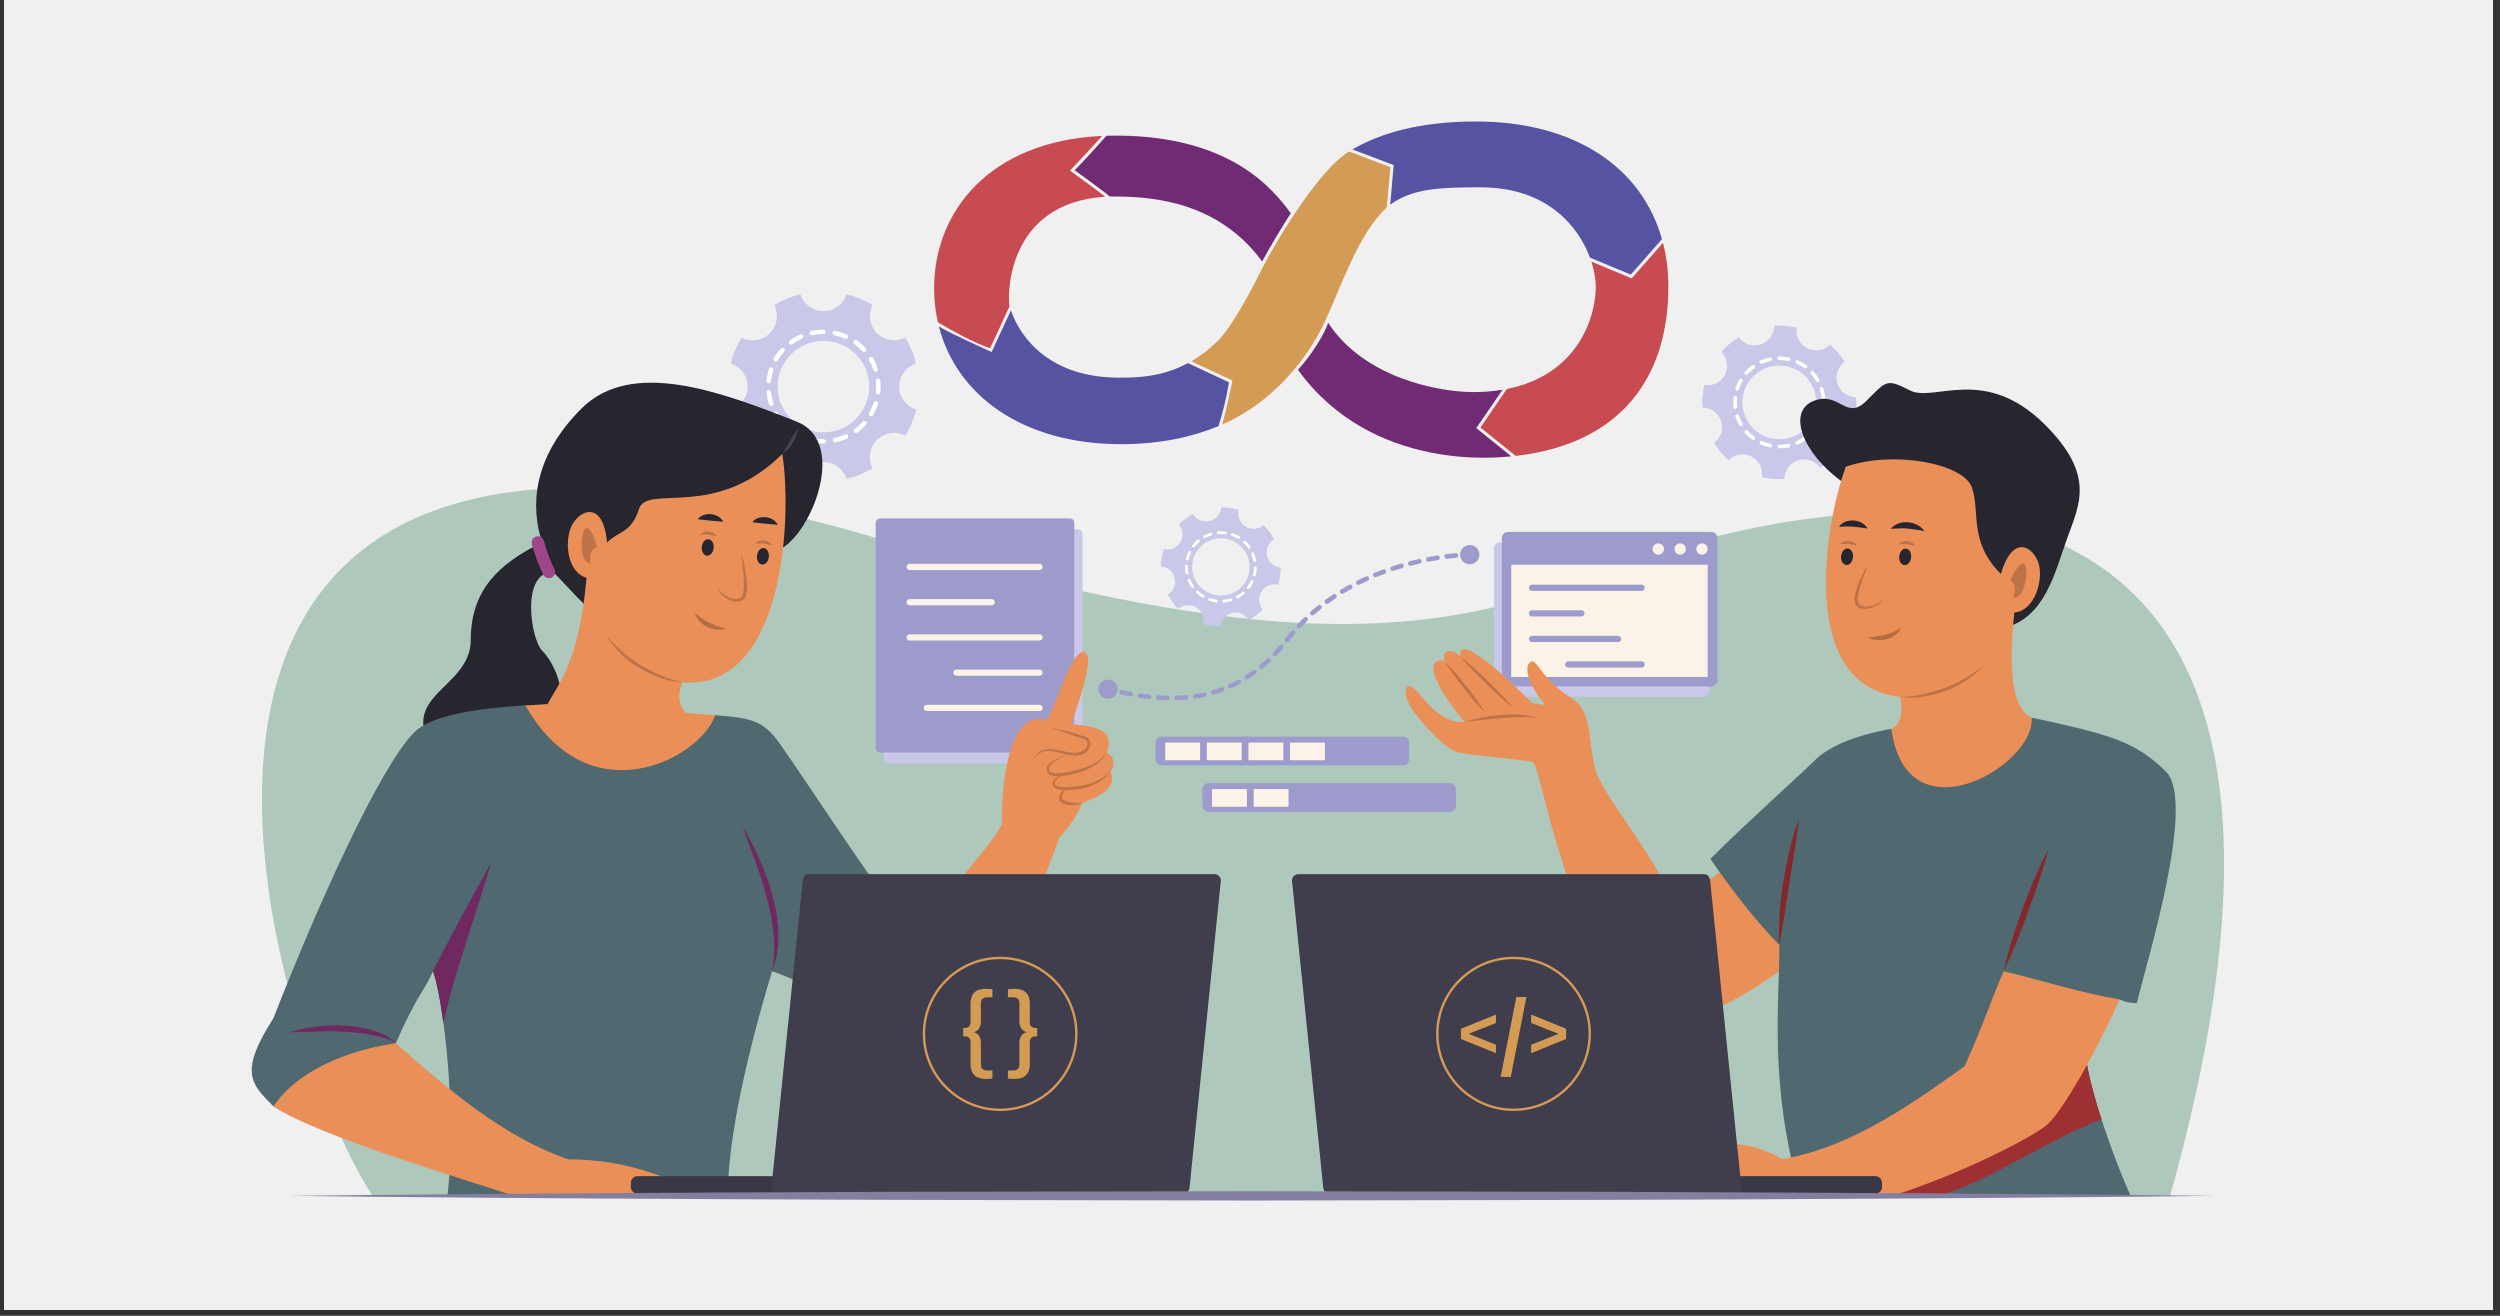 <svg xmlns="http://www.w3.org/2000/svg" xmlns:xlink="http://www.w3.org/1999/xlink" width="285" viewBox="0 0 213.75 112.5" height="150" preserveAspectRatio="xMidYMid meet"><rect x="0" y="0" width="213.75" height="112.5" fill="#333333" stroke="none"/><defs><clipPath id="e79dbf4449"><path d="M 0.348 0 L 213.152 0 L 213.152 112.004 L 0.348 112.004 Z M 0.348 0 " clip-rule="nonzero"></path></clipPath></defs><g clip-path="url(#e79dbf4449)"><path fill="#ffffff" d="M 0.348 0 L 213.152 0 L 213.152 112.004 L 0.348 112.004 Z M 0.348 0 " fill-opacity="1" fill-rule="nonzero"></path><path fill="#f0f0f0" d="M 0.348 0 L 213.152 0 L 213.152 112.004 L 0.348 112.004 Z M 0.348 0 " fill-opacity="1" fill-rule="nonzero"></path></g><path fill="#aec9bc" d="M 31.859 102.246 C 23.383 89.371 2.508 24.957 74.281 45.812 C 105.629 54.922 120.66 55.461 136.488 49.137 C 152.312 42.812 206.086 29.059 185.543 102.246 C 155.125 102.246 52.938 102.246 31.859 102.246 Z M 31.859 102.246 " fill-opacity="1" fill-rule="nonzero"></path><path fill="#c9c8e8" d="M 70.406 39.512 C 71.332 39.508 72.113 40.113 72.383 40.949 C 73.176 40.754 73.926 40.445 74.605 40.035 C 74.203 39.258 74.328 38.273 74.984 37.617 C 75.641 36.965 76.625 36.84 77.41 37.246 C 77.82 36.562 78.129 35.816 78.328 35.027 C 77.492 34.762 76.883 33.977 76.883 33.055 C 76.883 32.133 77.492 31.348 78.324 31.082 C 78.129 30.293 77.82 29.547 77.41 28.867 C 76.625 29.27 75.641 29.145 74.984 28.492 C 74.328 27.836 74.203 26.855 74.605 26.074 C 73.926 25.664 73.176 25.355 72.383 25.16 C 72.113 25.996 71.332 26.598 70.406 26.598 C 69.477 26.598 68.691 25.996 68.426 25.16 C 67.629 25.355 66.879 25.664 66.199 26.074 C 66.602 26.855 66.48 27.836 65.82 28.492 C 65.164 29.145 64.18 29.27 63.398 28.867 C 62.988 29.547 62.676 30.293 62.48 31.082 C 63.316 31.348 63.922 32.133 63.922 33.055 C 63.922 33.977 63.316 34.762 62.48 35.027 C 62.676 35.816 62.988 36.562 63.395 37.246 C 64.18 36.84 65.164 36.965 65.82 37.617 C 66.477 38.273 66.602 39.258 66.199 40.035 C 66.879 40.445 67.629 40.754 68.422 40.949 C 68.691 40.113 69.477 39.508 70.406 39.512 Z M 66.484 33.055 C 66.484 30.898 68.238 29.148 70.406 29.148 C 72.566 29.148 74.324 30.898 74.324 33.055 C 74.324 35.211 72.566 36.961 70.406 36.961 C 68.238 36.961 66.484 35.211 66.484 33.055 Z M 66.484 33.055 " fill-opacity="1" fill-rule="nonzero"></path><path fill="#ffffff" d="M 65.535 32.57 C 65.535 32.562 65.535 32.559 65.535 32.551 C 65.57 32.211 65.641 31.879 65.746 31.555 C 65.781 31.453 65.891 31.395 65.992 31.43 C 66.094 31.461 66.148 31.57 66.117 31.672 C 66.02 31.969 65.953 32.277 65.922 32.59 C 65.91 32.695 65.816 32.773 65.707 32.762 C 65.609 32.754 65.535 32.668 65.535 32.57 Z M 65.535 33.551 C 65.535 33.449 65.609 33.367 65.707 33.355 C 65.816 33.344 65.91 33.422 65.922 33.527 C 65.957 33.84 66.02 34.148 66.121 34.445 C 66.152 34.551 66.094 34.656 65.992 34.691 C 65.891 34.723 65.781 34.664 65.75 34.566 C 65.645 34.242 65.574 33.91 65.539 33.566 C 65.535 33.562 65.535 33.555 65.535 33.551 Z M 66.137 30.719 C 66.137 30.688 66.145 30.652 66.16 30.621 C 66.332 30.328 66.531 30.051 66.762 29.801 C 66.836 29.719 66.957 29.711 67.039 29.781 C 67.113 29.855 67.121 29.977 67.051 30.059 C 66.844 30.289 66.656 30.547 66.5 30.812 C 66.445 30.906 66.324 30.938 66.234 30.887 C 66.172 30.852 66.137 30.785 66.137 30.719 Z M 66.141 35.398 C 66.141 35.332 66.176 35.27 66.238 35.23 C 66.328 35.18 66.449 35.211 66.5 35.301 C 66.66 35.57 66.844 35.828 67.055 36.062 C 67.129 36.137 67.121 36.262 67.043 36.332 C 66.961 36.402 66.84 36.398 66.77 36.32 C 66.539 36.066 66.34 35.789 66.168 35.496 C 66.148 35.465 66.141 35.43 66.141 35.398 Z M 67.441 29.273 C 67.441 29.211 67.469 29.152 67.52 29.117 C 67.793 28.918 68.094 28.742 68.402 28.605 C 68.5 28.559 68.617 28.602 68.66 28.699 C 68.703 28.801 68.66 28.914 68.562 28.957 C 68.277 29.082 68.004 29.242 67.75 29.426 C 67.66 29.492 67.543 29.473 67.477 29.383 C 67.453 29.352 67.441 29.312 67.441 29.273 Z M 67.449 36.844 C 67.449 36.805 67.461 36.766 67.484 36.73 C 67.551 36.645 67.668 36.625 67.758 36.688 C 68.012 36.871 68.285 37.027 68.57 37.156 C 68.672 37.203 68.711 37.316 68.672 37.41 C 68.629 37.512 68.512 37.551 68.414 37.512 C 68.102 37.371 67.805 37.203 67.527 37 C 67.477 36.961 67.449 36.902 67.449 36.844 Z M 69.223 28.477 C 69.223 28.387 69.285 28.309 69.379 28.285 C 69.711 28.219 70.051 28.18 70.395 28.18 C 70.5 28.18 70.59 28.266 70.59 28.375 C 70.59 28.48 70.5 28.566 70.395 28.566 C 70.078 28.566 69.766 28.602 69.457 28.668 C 69.352 28.688 69.25 28.621 69.227 28.52 C 69.227 28.504 69.223 28.488 69.223 28.477 Z M 69.234 37.637 C 69.234 37.621 69.234 37.609 69.238 37.594 C 69.258 37.492 69.359 37.426 69.469 37.445 C 69.773 37.512 70.09 37.543 70.406 37.543 C 70.512 37.543 70.605 37.629 70.605 37.738 C 70.605 37.844 70.531 37.93 70.422 37.93 L 70.406 37.93 C 70.062 37.93 69.723 37.895 69.387 37.828 C 69.293 37.805 69.234 37.727 69.234 37.637 Z M 71.176 28.473 C 71.18 28.461 71.18 28.445 71.18 28.434 C 71.203 28.328 71.305 28.262 71.41 28.285 C 71.742 28.352 72.07 28.461 72.383 28.594 C 72.484 28.641 72.527 28.75 72.484 28.852 C 72.438 28.949 72.324 28.992 72.227 28.949 C 71.938 28.824 71.637 28.727 71.332 28.66 C 71.238 28.641 71.176 28.562 71.176 28.473 Z M 71.203 37.633 C 71.203 37.543 71.266 37.461 71.355 37.445 C 71.668 37.379 71.965 37.277 72.254 37.152 C 72.348 37.105 72.465 37.148 72.508 37.246 C 72.551 37.344 72.508 37.457 72.41 37.504 C 72.102 37.641 71.773 37.75 71.441 37.82 C 71.336 37.844 71.23 37.777 71.211 37.672 C 71.207 37.66 71.203 37.645 71.203 37.633 Z M 72.965 29.262 C 72.965 29.223 72.973 29.184 72.996 29.148 C 73.062 29.059 73.184 29.043 73.27 29.105 C 73.547 29.305 73.801 29.531 74.031 29.781 C 74.102 29.863 74.098 29.984 74.016 30.059 C 73.941 30.129 73.812 30.125 73.746 30.043 C 73.535 29.812 73.297 29.598 73.043 29.418 C 72.988 29.379 72.965 29.32 72.965 29.262 Z M 72.984 36.832 C 72.984 36.773 73.016 36.715 73.066 36.68 C 73.316 36.492 73.551 36.281 73.762 36.047 C 73.832 35.969 73.957 35.961 74.035 36.031 C 74.117 36.105 74.121 36.227 74.051 36.305 C 73.82 36.559 73.57 36.785 73.293 36.988 C 73.207 37.055 73.086 37.035 73.023 36.945 C 72.996 36.91 72.984 36.871 72.984 36.832 Z M 74.273 30.703 C 74.273 30.637 74.309 30.574 74.371 30.535 C 74.461 30.48 74.578 30.516 74.637 30.605 C 74.809 30.898 74.949 31.215 75.055 31.535 C 75.086 31.637 75.031 31.746 74.93 31.777 C 74.828 31.812 74.719 31.758 74.684 31.652 C 74.59 31.359 74.457 31.07 74.301 30.801 C 74.281 30.77 74.273 30.738 74.273 30.703 Z M 74.289 35.383 C 74.289 35.348 74.293 35.316 74.312 35.289 C 74.469 35.016 74.598 34.727 74.695 34.43 C 74.727 34.328 74.836 34.273 74.938 34.305 C 75.039 34.336 75.098 34.445 75.062 34.547 C 74.957 34.871 74.82 35.184 74.648 35.48 C 74.598 35.57 74.48 35.605 74.387 35.551 C 74.324 35.516 74.289 35.449 74.289 35.383 Z M 74.883 32.551 C 74.883 32.453 74.957 32.371 75.055 32.359 C 75.16 32.348 75.258 32.426 75.27 32.531 C 75.305 32.867 75.305 33.219 75.27 33.551 C 75.262 33.656 75.168 33.734 75.059 33.723 C 74.953 33.711 74.879 33.613 74.887 33.508 C 74.918 33.203 74.918 32.883 74.883 32.57 C 74.883 32.566 74.883 32.559 74.883 32.551 Z M 74.883 32.551 " fill-opacity="1" fill-rule="nonzero"></path><path fill="#c9c8e8" d="M 157.105 32.809 C 156.875 32.098 157.145 31.348 157.723 30.938 C 157.375 30.383 156.953 29.883 156.469 29.465 C 155.969 29.965 155.184 30.113 154.516 29.773 C 153.848 29.434 153.508 28.711 153.625 28.012 C 153 27.867 152.348 27.816 151.691 27.859 C 151.691 28.566 151.242 29.227 150.527 29.453 C 149.82 29.684 149.066 29.41 148.652 28.836 C 148.094 29.184 147.598 29.605 147.172 30.086 C 147.676 30.586 147.824 31.371 147.484 32.035 C 147.145 32.699 146.418 33.035 145.719 32.918 C 145.57 33.543 145.52 34.191 145.562 34.848 C 146.273 34.848 146.934 35.297 147.16 36.004 C 147.391 36.711 147.121 37.461 146.547 37.875 C 146.891 38.434 147.316 38.926 147.801 39.348 C 148.297 38.844 149.086 38.699 149.754 39.039 C 150.418 39.379 150.758 40.102 150.645 40.797 C 151.27 40.945 151.918 40.996 152.578 40.953 C 152.574 40.246 153.027 39.586 153.738 39.355 C 154.449 39.133 155.199 39.398 155.613 39.973 C 156.176 39.629 156.672 39.207 157.094 38.727 C 156.59 38.227 156.445 37.441 156.781 36.777 C 157.125 36.113 157.852 35.773 158.551 35.891 C 158.695 35.27 158.75 34.621 158.703 33.965 C 157.992 33.965 157.336 33.516 157.105 32.809 Z M 153.102 37.402 C 151.445 37.934 149.66 37.027 149.129 35.371 C 148.59 33.719 149.5 31.945 151.164 31.41 C 152.824 30.875 154.605 31.785 155.141 33.441 C 155.68 35.098 154.766 36.871 153.102 37.402 Z M 153.102 37.402 " fill-opacity="1" fill-rule="nonzero"></path><path fill="#ffffff" d="M 152.969 38.246 C 152.961 38.25 152.957 38.25 152.953 38.25 C 152.684 38.309 152.406 38.336 152.129 38.336 C 152.043 38.336 151.977 38.27 151.977 38.18 C 151.977 38.094 152.043 38.027 152.129 38.027 C 152.383 38.027 152.637 38 152.883 37.945 C 152.969 37.93 153.051 37.984 153.07 38.066 C 153.086 38.145 153.043 38.223 152.969 38.246 Z M 153.719 38.004 C 153.641 38.027 153.559 37.992 153.527 37.918 C 153.492 37.84 153.531 37.75 153.609 37.715 C 153.84 37.609 154.062 37.484 154.266 37.336 C 154.336 37.285 154.434 37.301 154.484 37.371 C 154.535 37.441 154.516 37.539 154.449 37.59 C 154.227 37.75 153.988 37.887 153.734 38 C 153.73 38 153.727 38 153.719 38.004 Z M 151.391 38.246 C 151.367 38.254 151.336 38.258 151.309 38.25 C 151.039 38.191 150.781 38.109 150.527 37.996 C 150.449 37.961 150.41 37.867 150.449 37.789 C 150.484 37.711 150.578 37.676 150.652 37.711 C 150.887 37.812 151.129 37.895 151.379 37.945 C 151.461 37.965 151.512 38.047 151.496 38.129 C 151.484 38.188 151.441 38.23 151.391 38.246 Z M 154.996 37.086 C 154.941 37.102 154.887 37.09 154.84 37.051 C 154.777 36.996 154.773 36.895 154.828 36.832 C 155 36.645 155.148 36.438 155.277 36.223 C 155.32 36.145 155.418 36.121 155.492 36.164 C 155.562 36.203 155.59 36.301 155.547 36.375 C 155.41 36.613 155.246 36.836 155.062 37.039 C 155.043 37.062 155.02 37.078 154.996 37.086 Z M 149.953 37.605 C 149.906 37.621 149.855 37.613 149.812 37.586 C 149.594 37.426 149.383 37.238 149.199 37.035 C 149.145 36.969 149.148 36.871 149.211 36.816 C 149.273 36.758 149.375 36.762 149.434 36.828 C 149.602 37.016 149.793 37.188 149.996 37.332 C 150.066 37.383 150.082 37.48 150.031 37.551 C 150.012 37.578 149.984 37.598 149.953 37.605 Z M 155.781 35.727 C 155.754 35.738 155.719 35.738 155.688 35.727 C 155.602 35.699 155.562 35.613 155.586 35.531 C 155.664 35.289 155.723 35.039 155.746 34.789 C 155.754 34.707 155.832 34.641 155.918 34.652 C 156.004 34.66 156.066 34.738 156.059 34.824 C 156.027 35.098 155.969 35.363 155.883 35.625 C 155.867 35.676 155.828 35.711 155.781 35.727 Z M 148.898 36.441 C 148.832 36.461 148.754 36.438 148.719 36.371 C 148.578 36.133 148.465 35.879 148.379 35.621 C 148.355 35.539 148.398 35.449 148.48 35.422 C 148.566 35.398 148.652 35.441 148.68 35.523 C 148.758 35.766 148.859 35.996 148.988 36.215 C 149.027 36.289 149.004 36.387 148.93 36.43 C 148.918 36.434 148.91 36.438 148.898 36.441 Z M 155.953 34.168 C 155.941 34.168 155.93 34.172 155.918 34.176 C 155.836 34.184 155.758 34.121 155.746 34.035 C 155.723 33.785 155.668 33.535 155.59 33.293 C 155.562 33.211 155.605 33.117 155.688 33.094 C 155.773 33.066 155.855 33.102 155.883 33.184 L 155.891 33.199 C 155.973 33.461 156.031 33.73 156.059 34 C 156.066 34.074 156.02 34.145 155.953 34.168 Z M 148.414 34.949 C 148.402 34.953 148.391 34.957 148.379 34.957 C 148.297 34.965 148.219 34.902 148.211 34.816 C 148.18 34.543 148.18 34.266 148.211 33.996 C 148.219 33.91 148.293 33.848 148.379 33.859 C 148.465 33.867 148.531 33.941 148.52 34.027 C 148.492 34.277 148.492 34.531 148.523 34.785 C 148.527 34.859 148.48 34.926 148.414 34.949 Z M 155.461 32.66 C 155.391 32.684 155.316 32.652 155.273 32.59 C 155.148 32.371 154.996 32.164 154.828 31.977 C 154.77 31.914 154.777 31.816 154.84 31.758 C 154.906 31.703 155.004 31.703 155.062 31.77 C 155.246 31.973 155.41 32.195 155.547 32.434 C 155.59 32.508 155.562 32.602 155.492 32.645 C 155.48 32.652 155.469 32.656 155.461 32.66 Z M 148.578 33.391 C 148.551 33.398 148.516 33.398 148.48 33.391 C 148.398 33.363 148.355 33.273 148.379 33.191 C 148.465 32.934 148.578 32.68 148.719 32.445 C 148.758 32.371 148.855 32.344 148.93 32.387 C 149.004 32.426 149.031 32.523 148.988 32.598 C 148.859 32.816 148.758 33.051 148.68 33.289 C 148.66 33.34 148.625 33.375 148.578 33.391 Z M 154.406 31.496 C 154.359 31.512 154.309 31.504 154.266 31.473 C 154.059 31.328 153.84 31.199 153.609 31.098 C 153.527 31.062 153.492 30.973 153.527 30.891 C 153.562 30.812 153.656 30.777 153.734 30.812 C 153.988 30.922 154.227 31.062 154.449 31.223 C 154.516 31.27 154.535 31.371 154.484 31.438 C 154.461 31.469 154.434 31.488 154.406 31.496 Z M 149.367 32.027 C 149.312 32.047 149.258 32.035 149.211 31.996 C 149.148 31.938 149.141 31.84 149.199 31.777 C 149.383 31.57 149.59 31.387 149.812 31.227 C 149.879 31.176 149.98 31.191 150.031 31.262 C 150.082 31.328 150.062 31.43 149.996 31.48 C 149.789 31.629 149.602 31.797 149.434 31.988 C 149.414 32.008 149.391 32.02 149.367 32.027 Z M 152.965 30.859 C 152.938 30.867 152.91 30.871 152.883 30.863 C 152.637 30.812 152.383 30.785 152.129 30.785 C 152.043 30.785 151.973 30.715 151.973 30.629 C 151.973 30.543 152.043 30.473 152.129 30.473 C 152.406 30.473 152.68 30.504 152.949 30.559 C 153.035 30.578 153.086 30.66 153.07 30.746 C 153.059 30.801 153.016 30.844 152.965 30.859 Z M 150.637 31.105 C 150.562 31.129 150.477 31.098 150.445 31.023 C 150.41 30.945 150.445 30.852 150.527 30.816 C 150.777 30.707 151.043 30.621 151.309 30.562 C 151.395 30.547 151.477 30.598 151.496 30.68 C 151.512 30.766 151.457 30.848 151.375 30.867 C 151.129 30.922 150.883 30.996 150.652 31.102 C 150.645 31.105 150.641 31.105 150.637 31.105 Z M 150.637 31.105 " fill-opacity="1" fill-rule="nonzero"></path><path fill="#c9c8e8" d="M 102.266 51.93 C 102.762 52.234 102.984 52.812 102.855 53.348 C 103.344 53.5 103.848 53.578 104.348 53.582 C 104.387 53.031 104.773 52.547 105.34 52.41 C 105.906 52.273 106.477 52.527 106.762 53 C 107.203 52.766 107.613 52.469 107.98 52.109 C 107.621 51.695 107.551 51.078 107.855 50.586 C 108.156 50.09 108.738 49.871 109.273 50 C 109.426 49.512 109.508 49.012 109.508 48.516 C 108.957 48.477 108.469 48.086 108.336 47.523 C 108.195 46.961 108.453 46.395 108.926 46.109 C 108.695 45.668 108.395 45.258 108.031 44.895 C 107.617 45.254 106.996 45.32 106.5 45.023 C 106.004 44.719 105.785 44.141 105.914 43.605 C 105.422 43.453 104.922 43.375 104.422 43.371 C 104.383 43.918 103.996 44.406 103.43 44.539 C 102.863 44.676 102.293 44.422 102.008 43.953 C 101.566 44.184 101.156 44.48 100.789 44.84 C 101.152 45.254 101.219 45.871 100.918 46.367 C 100.613 46.859 100.031 47.082 99.496 46.953 C 99.344 47.441 99.262 47.941 99.262 48.438 C 99.812 48.477 100.297 48.863 100.434 49.426 C 100.574 49.992 100.316 50.559 99.844 50.844 C 100.078 51.285 100.375 51.695 100.734 52.059 C 101.156 51.695 101.77 51.629 102.266 51.93 Z M 102.285 47.199 C 102.992 46.047 104.508 45.68 105.668 46.387 C 106.824 47.09 107.191 48.598 106.484 49.75 C 105.777 50.906 104.262 51.27 103.105 50.566 C 101.945 49.863 101.578 48.352 102.285 47.199 Z M 102.285 47.199 " fill-opacity="1" fill-rule="nonzero"></path><path fill="#ffffff" d="M 101.938 46.629 C 101.938 46.629 101.941 46.625 101.945 46.621 C 102.074 46.453 102.223 46.297 102.383 46.156 C 102.434 46.113 102.512 46.117 102.555 46.172 C 102.602 46.219 102.594 46.297 102.543 46.34 C 102.395 46.469 102.258 46.613 102.141 46.77 C 102.098 46.82 102.023 46.832 101.969 46.793 C 101.918 46.754 101.906 46.684 101.938 46.629 Z M 101.617 47.152 C 101.652 47.102 101.719 47.082 101.773 47.109 C 101.836 47.137 101.859 47.211 101.832 47.27 C 101.746 47.449 101.68 47.633 101.637 47.824 C 101.621 47.891 101.555 47.93 101.488 47.914 C 101.426 47.902 101.383 47.836 101.398 47.77 C 101.449 47.559 101.52 47.359 101.609 47.168 C 101.613 47.16 101.617 47.16 101.617 47.152 Z M 102.867 45.836 C 102.879 45.816 102.895 45.805 102.914 45.793 C 103.102 45.691 103.301 45.609 103.504 45.547 C 103.57 45.527 103.637 45.562 103.656 45.629 C 103.672 45.691 103.641 45.762 103.574 45.781 C 103.387 45.836 103.199 45.914 103.027 46.004 C 102.969 46.039 102.898 46.016 102.863 45.957 C 102.84 45.918 102.844 45.871 102.867 45.836 Z M 101.332 48.344 C 101.359 48.309 101.395 48.285 101.441 48.285 C 101.508 48.285 101.559 48.344 101.559 48.41 C 101.555 48.605 101.57 48.801 101.609 48.996 C 101.617 49.059 101.578 49.125 101.508 49.137 C 101.445 49.148 101.383 49.105 101.367 49.039 C 101.328 48.832 101.312 48.617 101.316 48.402 C 101.316 48.383 101.324 48.359 101.332 48.344 Z M 104.039 45.488 C 104.059 45.457 104.094 45.43 104.137 45.43 C 104.348 45.41 104.562 45.414 104.773 45.441 C 104.844 45.449 104.891 45.512 104.879 45.578 C 104.871 45.645 104.809 45.691 104.742 45.684 C 104.547 45.656 104.352 45.656 104.152 45.672 C 104.086 45.676 104.027 45.625 104.023 45.559 C 104.02 45.531 104.027 45.508 104.039 45.488 Z M 101.559 49.539 C 101.574 49.523 101.594 49.504 101.617 49.492 C 101.68 49.465 101.75 49.5 101.777 49.559 C 101.855 49.738 101.945 49.914 102.059 50.074 C 102.098 50.129 102.082 50.207 102.027 50.242 C 101.973 50.281 101.895 50.27 101.859 50.215 C 101.738 50.039 101.637 49.848 101.551 49.652 C 101.535 49.613 101.543 49.574 101.559 49.539 Z M 105.254 45.641 C 105.285 45.594 105.344 45.57 105.398 45.59 C 105.602 45.66 105.793 45.754 105.98 45.863 C 106.039 45.895 106.055 45.973 106.02 46.027 C 105.984 46.086 105.91 46.105 105.852 46.07 C 105.684 45.969 105.504 45.883 105.32 45.816 C 105.254 45.797 105.223 45.727 105.246 45.664 C 105.246 45.656 105.25 45.648 105.254 45.641 Z M 102.258 50.547 C 102.258 50.539 102.266 50.531 102.273 50.527 C 102.316 50.48 102.395 50.477 102.445 50.52 C 102.586 50.656 102.746 50.777 102.914 50.879 C 102.969 50.914 102.992 50.992 102.957 51.047 C 102.922 51.105 102.855 51.129 102.797 51.09 L 102.785 51.086 C 102.602 50.973 102.434 50.844 102.273 50.695 C 102.234 50.656 102.227 50.598 102.258 50.547 Z M 106.301 46.273 C 106.309 46.27 106.312 46.262 106.316 46.254 C 106.363 46.203 106.441 46.203 106.488 46.25 C 106.645 46.395 106.785 46.559 106.906 46.734 C 106.945 46.789 106.934 46.863 106.879 46.902 C 106.82 46.941 106.746 46.926 106.707 46.871 C 106.594 46.711 106.469 46.562 106.324 46.426 C 106.281 46.387 106.273 46.32 106.301 46.273 Z M 103.312 51.188 C 103.344 51.137 103.402 51.117 103.457 51.137 C 103.641 51.199 103.836 51.246 104.031 51.27 C 104.098 51.277 104.145 51.336 104.137 51.402 C 104.129 51.469 104.066 51.52 104 51.512 C 103.789 51.484 103.578 51.434 103.379 51.363 C 103.312 51.344 103.277 51.273 103.301 51.211 C 103.305 51.203 103.309 51.195 103.312 51.188 Z M 107 47.277 C 107.012 47.258 107.031 47.238 107.055 47.227 C 107.117 47.203 107.191 47.234 107.215 47.293 C 107.301 47.492 107.359 47.695 107.402 47.906 C 107.41 47.973 107.367 48.035 107.301 48.047 C 107.238 48.059 107.176 48.016 107.16 47.949 C 107.125 47.758 107.066 47.566 106.992 47.387 C 106.977 47.352 106.98 47.309 107 47.277 Z M 104.527 51.336 C 104.547 51.305 104.582 51.285 104.621 51.281 C 104.816 51.262 105.012 51.227 105.203 51.172 C 105.266 51.152 105.332 51.188 105.355 51.254 C 105.371 51.316 105.336 51.383 105.273 51.402 C 105.066 51.465 104.855 51.504 104.641 51.523 C 104.574 51.527 104.516 51.477 104.512 51.41 C 104.508 51.387 104.516 51.359 104.527 51.336 Z M 107.227 48.477 C 107.25 48.441 107.289 48.418 107.336 48.418 C 107.402 48.418 107.453 48.477 107.453 48.543 C 107.449 48.758 107.422 48.969 107.375 49.176 C 107.359 49.242 107.293 49.281 107.227 49.266 C 107.16 49.25 107.121 49.184 107.137 49.121 C 107.184 48.93 107.207 48.734 107.207 48.535 C 107.211 48.516 107.215 48.492 107.227 48.477 Z M 105.699 50.988 C 105.711 50.969 105.727 50.953 105.746 50.941 C 105.922 50.848 106.082 50.738 106.23 50.605 C 106.281 50.562 106.359 50.57 106.402 50.621 C 106.445 50.672 106.441 50.746 106.391 50.789 C 106.227 50.93 106.051 51.055 105.863 51.152 C 105.801 51.188 105.73 51.168 105.699 51.105 C 105.676 51.07 105.68 51.02 105.703 50.988 Z M 106.945 49.664 C 106.98 49.613 107.047 49.59 107.102 49.617 C 107.164 49.648 107.191 49.719 107.16 49.781 C 107.07 49.973 106.957 50.156 106.828 50.324 C 106.785 50.379 106.711 50.387 106.66 50.348 C 106.605 50.309 106.594 50.23 106.637 50.18 C 106.754 50.023 106.855 49.852 106.941 49.676 C 106.941 49.672 106.945 49.668 106.945 49.664 Z M 106.945 49.664 " fill-opacity="1" fill-rule="nonzero"></path><path fill="#c9c8e8" d="M 146.168 59.043 C 146.168 59.34 145.93 59.574 145.637 59.574 L 128.266 59.574 C 127.973 59.574 127.73 59.34 127.73 59.043 L 127.73 46.902 C 127.73 46.605 127.973 46.371 128.266 46.371 L 145.637 46.371 C 145.93 46.371 146.168 46.605 146.168 46.902 Z M 146.168 59.043 " fill-opacity="1" fill-rule="nonzero"></path><path fill="#9d9bcc" d="M 146.848 58.156 C 146.848 58.449 146.605 58.688 146.312 58.688 L 128.941 58.688 C 128.648 58.688 128.406 58.449 128.406 58.156 L 128.406 46.012 C 128.406 45.719 128.648 45.48 128.941 45.48 L 146.312 45.48 C 146.605 45.48 146.848 45.719 146.848 46.012 Z M 146.848 58.156 " fill-opacity="1" fill-rule="nonzero"></path><path fill="#fcf3e8" d="M 129.211 48.285 L 146.004 48.285 L 146.004 57.883 L 129.211 57.883 Z M 129.211 48.285 " fill-opacity="1" fill-rule="nonzero"></path><path fill="#fcf3e8" d="M 146.004 46.945 C 146.004 47.078 145.957 47.191 145.863 47.285 C 145.77 47.379 145.652 47.426 145.52 47.426 C 145.387 47.426 145.273 47.379 145.18 47.285 C 145.086 47.191 145.039 47.078 145.039 46.945 C 145.039 46.812 145.086 46.699 145.18 46.602 C 145.273 46.508 145.387 46.461 145.52 46.461 C 145.652 46.461 145.77 46.508 145.863 46.602 C 145.957 46.699 146.004 46.812 146.004 46.945 Z M 146.004 46.945 " fill-opacity="1" fill-rule="nonzero"></path><path fill="#fcf3e8" d="M 144.137 46.945 C 144.137 47.078 144.09 47.191 143.996 47.285 C 143.898 47.379 143.785 47.426 143.652 47.426 C 143.52 47.426 143.406 47.379 143.312 47.285 C 143.219 47.191 143.168 47.078 143.168 46.945 C 143.168 46.812 143.219 46.699 143.312 46.602 C 143.406 46.508 143.52 46.461 143.652 46.461 C 143.785 46.461 143.898 46.508 143.996 46.602 C 144.09 46.699 144.137 46.812 144.137 46.945 Z M 144.137 46.945 " fill-opacity="1" fill-rule="nonzero"></path><path fill="#fcf3e8" d="M 142.27 46.945 C 142.27 47.078 142.223 47.191 142.125 47.285 C 142.031 47.379 141.918 47.426 141.785 47.426 C 141.652 47.426 141.539 47.379 141.445 47.285 C 141.348 47.191 141.301 47.078 141.301 46.945 C 141.301 46.812 141.348 46.699 141.445 46.602 C 141.539 46.508 141.652 46.461 141.785 46.461 C 141.918 46.461 142.031 46.508 142.125 46.602 C 142.223 46.699 142.27 46.812 142.27 46.945 Z M 142.27 46.945 " fill-opacity="1" fill-rule="nonzero"></path><path fill="#9d9bcc" d="M 140.359 50.52 L 130.984 50.52 C 130.836 50.52 130.719 50.402 130.719 50.254 C 130.719 50.109 130.836 49.988 130.984 49.988 L 140.359 49.988 C 140.508 49.988 140.625 50.109 140.625 50.254 C 140.625 50.402 140.508 50.52 140.359 50.52 Z M 140.359 50.52 " fill-opacity="1" fill-rule="nonzero"></path><path fill="#9d9bcc" d="M 135.215 52.707 L 130.984 52.707 C 130.836 52.707 130.719 52.586 130.719 52.441 C 130.719 52.293 130.836 52.176 130.984 52.176 L 135.215 52.176 C 135.359 52.176 135.48 52.293 135.48 52.441 C 135.48 52.586 135.359 52.707 135.215 52.707 Z M 135.215 52.707 " fill-opacity="1" fill-rule="nonzero"></path><path fill="#9d9bcc" d="M 138.348 54.895 L 130.984 54.895 C 130.836 54.895 130.719 54.773 130.719 54.629 C 130.719 54.48 130.836 54.363 130.984 54.363 L 138.348 54.363 C 138.496 54.363 138.617 54.48 138.617 54.629 C 138.617 54.773 138.496 54.895 138.348 54.895 Z M 138.348 54.895 " fill-opacity="1" fill-rule="nonzero"></path><path fill="#9d9bcc" d="M 140.359 57.078 L 134.078 57.078 C 133.93 57.078 133.812 56.961 133.812 56.812 C 133.812 56.668 133.93 56.547 134.078 56.547 L 140.359 56.547 C 140.508 56.547 140.625 56.668 140.625 56.812 C 140.625 56.961 140.508 57.078 140.359 57.078 Z M 140.359 57.078 " fill-opacity="1" fill-rule="nonzero"></path><path fill="#c9c8e8" d="M 92.551 64.898 C 92.551 65.113 92.379 65.285 92.164 65.285 L 75.953 65.285 C 75.738 65.285 75.566 65.113 75.566 64.898 L 75.566 45.656 C 75.566 45.441 75.738 45.27 75.953 45.27 L 92.164 45.27 C 92.379 45.27 92.551 45.441 92.551 45.656 Z M 92.551 64.898 " fill-opacity="1" fill-rule="nonzero"></path><path fill="#9d9bcc" d="M 91.852 63.953 C 91.852 64.164 91.68 64.34 91.465 64.34 L 75.25 64.34 C 75.035 64.34 74.867 64.164 74.867 63.953 L 74.867 44.707 C 74.867 44.496 75.039 44.324 75.25 44.324 L 91.465 44.324 C 91.68 44.324 91.852 44.496 91.852 44.707 Z M 91.852 63.953 " fill-opacity="1" fill-rule="nonzero"></path><path fill="#fcf3e8" d="M 88.875 48.742 L 77.773 48.742 C 77.629 48.742 77.508 48.625 77.508 48.477 C 77.508 48.328 77.629 48.207 77.773 48.207 L 88.875 48.207 C 89.023 48.207 89.145 48.328 89.145 48.477 C 89.145 48.625 89.023 48.742 88.875 48.742 Z M 88.875 48.742 " fill-opacity="1" fill-rule="nonzero"></path><path fill="#fcf3e8" d="M 84.781 51.754 L 77.773 51.754 C 77.629 51.754 77.508 51.637 77.508 51.488 C 77.508 51.34 77.629 51.223 77.773 51.223 L 84.781 51.223 C 84.934 51.223 85.051 51.34 85.051 51.488 C 85.051 51.637 84.934 51.754 84.781 51.754 Z M 84.781 51.754 " fill-opacity="1" fill-rule="nonzero"></path><path fill="#fcf3e8" d="M 88.875 54.766 L 77.773 54.766 C 77.629 54.766 77.508 54.648 77.508 54.5 C 77.508 54.355 77.629 54.234 77.773 54.234 L 88.875 54.234 C 89.023 54.234 89.145 54.355 89.145 54.5 C 89.145 54.648 89.023 54.766 88.875 54.766 Z M 88.875 54.766 " fill-opacity="1" fill-rule="nonzero"></path><path fill="#fcf3e8" d="M 88.875 57.777 L 81.777 57.777 C 81.629 57.777 81.508 57.66 81.508 57.512 C 81.508 57.367 81.629 57.25 81.777 57.25 L 88.875 57.25 C 89.023 57.25 89.145 57.367 89.145 57.512 C 89.145 57.66 89.023 57.777 88.875 57.777 Z M 88.875 57.777 " fill-opacity="1" fill-rule="nonzero"></path><path fill="#fcf3e8" d="M 88.875 60.793 L 79.242 60.793 C 79.094 60.793 78.973 60.672 78.973 60.527 C 78.973 60.379 79.094 60.262 79.242 60.262 L 88.875 60.262 C 89.023 60.262 89.145 60.379 89.145 60.527 C 89.145 60.672 89.023 60.793 88.875 60.793 Z M 88.875 60.793 " fill-opacity="1" fill-rule="nonzero"></path><path fill="#9d9bcc" d="M 125.266 47.633 C 125.16 47.633 125.07 47.551 125.066 47.445 C 125.062 47.336 125.145 47.242 125.258 47.238 C 125.516 47.227 125.66 47.227 125.664 47.227 C 125.773 47.227 125.863 47.312 125.863 47.426 C 125.863 47.535 125.773 47.625 125.664 47.625 C 125.66 47.625 125.523 47.625 125.273 47.633 C 125.273 47.633 125.266 47.633 125.266 47.633 Z M 125.266 47.633 " fill-opacity="1" fill-rule="nonzero"></path><path fill="#9d9bcc" d="M 99.82 59.879 C 99.82 59.879 99.82 59.879 99.816 59.879 C 99.555 59.871 99.285 59.863 99.02 59.844 C 98.906 59.84 98.824 59.742 98.832 59.633 C 98.84 59.523 98.938 59.438 99.047 59.449 C 99.309 59.465 99.57 59.473 99.824 59.48 C 99.934 59.48 100.023 59.574 100.02 59.684 C 100.02 59.789 99.93 59.879 99.82 59.879 Z M 100.609 59.871 C 100.504 59.871 100.414 59.789 100.41 59.68 C 100.406 59.57 100.496 59.48 100.605 59.473 C 100.867 59.465 101.129 59.453 101.383 59.43 C 101.492 59.422 101.59 59.5 101.602 59.609 C 101.609 59.723 101.527 59.816 101.418 59.828 C 101.156 59.848 100.887 59.863 100.617 59.871 C 100.617 59.871 100.613 59.871 100.609 59.871 Z M 98.246 59.777 C 98.238 59.777 98.23 59.777 98.227 59.773 C 97.965 59.746 97.699 59.715 97.434 59.676 C 97.324 59.66 97.25 59.559 97.266 59.449 C 97.281 59.34 97.383 59.266 97.492 59.281 C 97.754 59.32 98.012 59.352 98.27 59.379 C 98.379 59.391 98.457 59.488 98.445 59.598 C 98.434 59.699 98.348 59.777 98.246 59.777 Z M 102.184 59.734 C 102.086 59.734 102 59.664 101.988 59.562 C 101.973 59.457 102.047 59.355 102.156 59.34 C 102.41 59.301 102.672 59.254 102.918 59.199 C 103.023 59.176 103.133 59.246 103.16 59.352 C 103.18 59.461 103.113 59.566 103.004 59.59 C 102.746 59.645 102.48 59.695 102.215 59.73 C 102.203 59.734 102.195 59.734 102.184 59.734 Z M 96.684 59.551 C 96.668 59.551 96.66 59.547 96.645 59.547 C 96.391 59.5 96.129 59.449 95.867 59.395 C 95.758 59.371 95.688 59.266 95.711 59.156 C 95.734 59.047 95.844 58.98 95.949 59.004 C 96.207 59.059 96.465 59.109 96.719 59.156 C 96.828 59.172 96.898 59.277 96.879 59.387 C 96.863 59.48 96.777 59.551 96.684 59.551 Z M 103.727 59.402 C 103.641 59.402 103.562 59.344 103.535 59.258 C 103.504 59.152 103.566 59.039 103.672 59.012 C 103.918 58.941 104.168 58.859 104.41 58.77 C 104.512 58.73 104.629 58.785 104.664 58.891 C 104.703 58.992 104.648 59.105 104.547 59.145 C 104.297 59.238 104.043 59.32 103.781 59.395 C 103.766 59.398 103.746 59.402 103.727 59.402 Z M 105.207 58.859 C 105.133 58.859 105.059 58.816 105.027 58.742 C 104.98 58.641 105.027 58.523 105.125 58.48 C 105.359 58.375 105.594 58.258 105.82 58.133 C 105.918 58.082 106.039 58.117 106.094 58.215 C 106.145 58.312 106.109 58.434 106.012 58.488 C 105.777 58.613 105.531 58.73 105.289 58.84 C 105.262 58.855 105.238 58.859 105.207 58.859 Z M 106.598 58.109 C 106.531 58.109 106.469 58.078 106.43 58.02 C 106.367 57.926 106.398 57.801 106.492 57.742 C 106.703 57.609 106.922 57.461 107.129 57.309 C 107.219 57.242 107.344 57.258 107.41 57.352 C 107.477 57.438 107.457 57.562 107.367 57.625 C 107.148 57.785 106.93 57.938 106.703 58.078 C 106.672 58.102 106.637 58.109 106.598 58.109 Z M 107.871 57.18 C 107.812 57.18 107.754 57.156 107.715 57.109 C 107.645 57.023 107.656 56.898 107.738 56.828 C 107.938 56.664 108.133 56.492 108.32 56.312 C 108.402 56.238 108.527 56.238 108.605 56.32 C 108.68 56.398 108.676 56.527 108.598 56.602 C 108.402 56.785 108.203 56.965 108 57.133 C 107.961 57.164 107.914 57.18 107.871 57.18 Z M 109.016 56.098 C 108.969 56.098 108.918 56.082 108.879 56.047 C 108.801 55.969 108.793 55.844 108.871 55.762 C 109.043 55.578 109.219 55.383 109.391 55.184 C 109.465 55.102 109.59 55.09 109.676 55.164 C 109.758 55.234 109.766 55.359 109.695 55.445 C 109.523 55.648 109.34 55.848 109.16 56.035 C 109.121 56.078 109.066 56.098 109.016 56.098 Z M 110.043 54.902 C 110 54.902 109.957 54.891 109.918 54.863 C 109.832 54.793 109.816 54.668 109.887 54.582 C 110.047 54.375 110.219 54.164 110.391 53.965 C 110.465 53.883 110.59 53.871 110.676 53.941 C 110.758 54.016 110.77 54.141 110.695 54.223 C 110.523 54.422 110.359 54.621 110.199 54.828 C 110.164 54.875 110.105 54.902 110.043 54.902 Z M 111.07 53.707 C 111.02 53.707 110.973 53.691 110.934 53.656 C 110.852 53.578 110.852 53.453 110.926 53.375 C 111.109 53.18 111.301 52.992 111.488 52.809 C 111.57 52.73 111.695 52.734 111.77 52.812 C 111.848 52.891 111.848 53.016 111.766 53.094 C 111.582 53.273 111.395 53.457 111.215 53.648 C 111.18 53.691 111.125 53.707 111.07 53.707 Z M 112.211 52.617 C 112.156 52.617 112.098 52.598 112.059 52.551 C 111.988 52.469 111.996 52.344 112.078 52.27 C 112.277 52.098 112.484 51.926 112.691 51.762 C 112.777 51.691 112.906 51.703 112.973 51.793 C 113.043 51.879 113.027 52.004 112.941 52.07 C 112.738 52.234 112.535 52.402 112.344 52.57 C 112.305 52.602 112.258 52.617 112.211 52.617 Z M 113.445 51.637 C 113.383 51.637 113.32 51.609 113.285 51.555 C 113.219 51.465 113.238 51.34 113.328 51.277 C 113.547 51.121 113.766 50.969 113.984 50.824 C 114.078 50.762 114.199 50.789 114.262 50.879 C 114.32 50.969 114.297 51.094 114.203 51.156 C 113.988 51.297 113.773 51.445 113.562 51.598 C 113.527 51.625 113.488 51.637 113.445 51.637 Z M 114.762 50.77 C 114.695 50.77 114.629 50.734 114.59 50.672 C 114.531 50.578 114.566 50.453 114.656 50.398 C 114.887 50.262 115.121 50.129 115.352 50 C 115.449 49.949 115.566 49.984 115.621 50.082 C 115.676 50.176 115.641 50.297 115.543 50.352 C 115.316 50.473 115.09 50.605 114.867 50.738 C 114.836 50.758 114.797 50.77 114.762 50.77 Z M 116.148 50.012 C 116.074 50.012 116.004 49.969 115.969 49.898 C 115.918 49.801 115.957 49.68 116.055 49.633 C 116.301 49.512 116.539 49.398 116.777 49.289 C 116.879 49.246 117 49.289 117.043 49.391 C 117.09 49.488 117.043 49.605 116.941 49.656 C 116.707 49.762 116.473 49.871 116.234 49.988 C 116.207 50.004 116.176 50.012 116.148 50.012 Z M 117.586 49.359 C 117.508 49.359 117.434 49.316 117.402 49.234 C 117.359 49.133 117.41 49.016 117.512 48.977 C 117.762 48.875 118.008 48.777 118.254 48.688 C 118.359 48.648 118.473 48.703 118.512 48.809 C 118.547 48.91 118.496 49.023 118.395 49.062 C 118.152 49.148 117.906 49.246 117.664 49.344 C 117.637 49.355 117.613 49.359 117.586 49.359 Z M 119.07 48.816 C 118.984 48.816 118.91 48.762 118.879 48.68 C 118.844 48.574 118.902 48.461 119.008 48.426 C 119.262 48.344 119.52 48.266 119.77 48.191 C 119.879 48.16 119.988 48.219 120.016 48.324 C 120.047 48.434 119.988 48.543 119.883 48.574 C 119.633 48.645 119.387 48.723 119.133 48.805 C 119.109 48.812 119.09 48.816 119.07 48.816 Z M 120.586 48.371 C 120.5 48.371 120.414 48.312 120.391 48.223 C 120.367 48.117 120.43 48.008 120.535 47.977 C 120.801 47.91 121.059 47.848 121.309 47.793 C 121.418 47.77 121.527 47.836 121.551 47.941 C 121.574 48.051 121.508 48.156 121.398 48.18 C 121.152 48.234 120.895 48.297 120.637 48.367 C 120.617 48.367 120.602 48.371 120.586 48.371 Z M 122.129 48.027 C 122.035 48.027 121.949 47.961 121.934 47.863 C 121.914 47.754 121.98 47.652 122.09 47.629 C 122.363 47.578 122.629 47.531 122.875 47.492 C 122.984 47.477 123.09 47.551 123.105 47.66 C 123.125 47.77 123.051 47.867 122.941 47.883 C 122.695 47.926 122.438 47.969 122.168 48.02 C 122.152 48.023 122.141 48.027 122.129 48.027 Z M 123.691 47.777 C 123.59 47.777 123.504 47.703 123.492 47.602 C 123.48 47.492 123.555 47.395 123.664 47.379 C 123.961 47.344 124.223 47.316 124.457 47.293 C 124.574 47.285 124.668 47.363 124.676 47.477 C 124.688 47.586 124.605 47.68 124.496 47.691 C 124.262 47.711 124 47.738 123.715 47.777 C 123.707 47.777 123.699 47.777 123.691 47.777 Z M 123.691 47.777 " fill-opacity="1" fill-rule="nonzero"></path><path fill="#9d9bcc" d="M 95.129 59.223 C 95.113 59.223 95.098 59.219 95.082 59.215 C 94.953 59.184 94.82 59.152 94.691 59.121 C 94.582 59.09 94.52 58.98 94.547 58.875 C 94.574 58.77 94.684 58.707 94.789 58.73 C 94.918 58.766 95.047 58.797 95.176 58.828 C 95.281 58.855 95.348 58.961 95.32 59.07 C 95.301 59.16 95.219 59.223 95.129 59.223 Z M 95.129 59.223 " fill-opacity="1" fill-rule="nonzero"></path><path fill="#9d9bcc" d="M 126.488 47.426 C 126.488 47.875 126.117 48.246 125.664 48.246 C 125.207 48.246 124.84 47.879 124.84 47.426 C 124.84 46.969 125.207 46.602 125.664 46.602 C 126.117 46.602 126.488 46.969 126.488 47.426 Z M 126.488 47.426 " fill-opacity="1" fill-rule="nonzero"></path><path fill="#9d9bcc" d="M 95.566 58.926 C 95.566 59.379 95.195 59.746 94.742 59.746 C 94.285 59.746 93.914 59.379 93.914 58.926 C 93.914 58.473 94.285 58.105 94.742 58.105 C 95.195 58.105 95.566 58.473 95.566 58.926 Z M 95.566 58.926 " fill-opacity="1" fill-rule="nonzero"></path><path fill="#9d9bcc" d="M 120.484 64.91 C 120.484 65.203 120.246 65.441 119.949 65.441 L 99.336 65.441 C 99.039 65.441 98.801 65.203 98.801 64.91 L 98.801 63.512 C 98.801 63.219 99.039 62.98 99.336 62.98 L 119.949 62.98 C 120.246 62.98 120.484 63.219 120.484 63.512 Z M 120.484 64.91 " fill-opacity="1" fill-rule="nonzero"></path><path fill="#fcf3e8" d="M 99.629 63.492 L 102.609 63.492 L 102.609 65 L 99.629 65 Z M 99.629 63.492 " fill-opacity="1" fill-rule="nonzero"></path><path fill="#fcf3e8" d="M 103.184 63.492 L 106.164 63.492 L 106.164 65 L 103.184 65 Z M 103.184 63.492 " fill-opacity="1" fill-rule="nonzero"></path><path fill="#fcf3e8" d="M 106.742 63.492 L 109.723 63.492 L 109.723 65 L 106.742 65 Z M 106.742 63.492 " fill-opacity="1" fill-rule="nonzero"></path><path fill="#fcf3e8" d="M 110.297 63.492 L 113.277 63.492 L 113.277 65 L 110.297 65 Z M 110.297 63.492 " fill-opacity="1" fill-rule="nonzero"></path><path fill="#9d9bcc" d="M 124.484 68.887 C 124.484 69.18 124.246 69.418 123.953 69.418 L 103.336 69.418 C 103.043 69.418 102.805 69.18 102.805 68.887 L 102.805 67.488 C 102.805 67.195 103.043 66.957 103.336 66.957 L 123.953 66.957 C 124.246 66.957 124.484 67.195 124.484 67.488 Z M 124.484 68.887 " fill-opacity="1" fill-rule="nonzero"></path><path fill="#fcf3e8" d="M 103.629 67.469 L 106.609 67.469 L 106.609 68.977 L 103.629 68.977 Z M 103.629 67.469 " fill-opacity="1" fill-rule="nonzero"></path><path fill="#fcf3e8" d="M 107.188 67.469 L 110.168 67.469 L 110.168 68.977 L 107.188 68.977 Z M 107.188 67.469 " fill-opacity="1" fill-rule="nonzero"></path><path fill="#c74b50" d="M 86.316 26.18 C 86.145 25.59 85.887 17.359 94.496 16.82 C 93.969 16.387 91.484 14.59 91.484 14.59 C 91.484 14.59 93.586 12.355 94.234 11.621 C 84.582 12.062 79.867 18.109 79.867 24.648 C 79.867 25.648 79.977 26.621 80.191 27.559 C 81.43 28.293 83.266 29.312 84.648 29.773 C 85.211 28.645 86.074 26.652 86.316 26.18 Z M 86.316 26.18 " fill-opacity="1" fill-rule="nonzero"></path><path fill="#5653a3" d="M 101.57 31.047 C 99.262 32.285 97.074 32.289 95.664 32.289 C 89.969 32.289 87.324 29.109 86.434 26.539 C 86.258 26.895 84.789 30.098 84.789 30.098 C 84.789 30.098 81.551 28.664 80.277 27.918 C 81.773 33.727 87.332 37.977 95.867 37.977 C 99.254 37.977 102 37.332 104.184 36.434 C 104.488 35.418 104.801 34.352 105.082 32.688 C 104.059 32.203 102.41 31.438 101.57 31.047 Z M 101.57 31.047 " fill-opacity="1" fill-rule="nonzero"></path><path fill="#5653a3" d="M 142.098 20.449 C 140.387 14.363 134.707 10.387 126.184 10.387 C 121.34 10.387 117.984 11.41 115.629 12.777 L 119.16 14.113 L 118.863 17.504 C 120.75 16.105 123.125 16.016 126.598 16.016 C 132.176 16.016 134.918 19.258 135.945 22.031 L 139.434 23.48 Z M 142.098 20.449 " fill-opacity="1" fill-rule="nonzero"></path><path fill="#c74b50" d="M 142.184 20.758 L 139.508 23.801 L 136.062 22.367 C 136.324 23.172 136.441 23.926 136.441 24.527 C 136.441 27.16 134.863 32.074 128.836 33.258 L 126.578 36.551 L 129.594 38.98 C 138.773 37.93 142.645 32.062 142.645 24.527 C 142.645 23.203 142.488 21.941 142.184 20.758 Z M 142.184 20.758 " fill-opacity="1" fill-rule="nonzero"></path><path fill="#712b75" d="M 110.367 18.242 C 108.867 16.199 105.082 11.348 94.602 11.605 C 94.023 12.262 92.805 13.633 91.887 14.559 C 92.199 14.789 94.305 16.297 94.875 16.797 C 97.895 16.797 103.93 16.926 107.914 22.355 C 109.277 19.859 110.367 18.242 110.367 18.242 Z M 110.367 18.242 " fill-opacity="1" fill-rule="nonzero"></path><path fill="#d49b54" d="M 113.367 27.301 C 114.906 23.91 116.191 19.965 118.574 17.727 L 118.875 14.293 L 115.34 12.953 C 112.477 14.711 108.59 21.613 108.094 22.602 C 107.594 23.586 105.574 27.699 104.137 29.133 C 103.379 29.883 102.613 30.453 101.859 30.891 C 102.766 31.312 105.379 32.535 105.379 32.535 C 105.379 32.535 104.793 35.316 104.5 36.301 C 108.152 34.715 111.5 31.414 113.367 27.301 Z M 113.367 27.301 " fill-opacity="1" fill-rule="nonzero"></path><path fill="#712b75" d="M 128.473 33.32 C 127.707 33.449 126.883 33.523 125.98 33.523 C 123.008 33.523 116.633 32.324 113.555 27.594 C 113.285 28.508 112.121 30.371 110.977 31.621 C 117.371 40.453 128.359 39.098 129.215 39.016 L 126.219 36.602 Z M 128.473 33.32 " fill-opacity="1" fill-rule="nonzero"></path><path fill="#eb8f59" d="M 147.84 73.914 C 145.797 75.668 144.34 76.336 143.137 77.164 C 141.172 72.691 137.066 68.027 136.41 65.789 C 135.758 63.551 136.227 60.785 134.348 59.672 C 131.945 58.25 131.402 56.316 130.922 56.562 C 130.02 57.02 131.098 59.211 132.152 60.262 C 131.637 60.258 131.664 60.133 131.023 60.133 C 129.57 58.691 124.617 53.809 124.852 56.117 C 124.246 55.512 123.191 55.371 123.543 56.562 C 123.004 56.234 120.898 56.418 125.207 61.734 C 124.695 61.734 123.344 61.816 121.527 59.523 C 119.922 57.504 119.801 59.473 120.945 60.941 C 122.09 62.41 123.695 64.09 124.676 64.332 C 125.66 64.578 130.258 64.965 131.031 65.137 C 131.805 65.312 133.535 79.66 140.719 86.816 C 143 89.09 150.402 84.484 152.789 82.516 C 152.789 77.852 150.367 74.82 147.844 73.914 Z M 147.84 73.914 " fill-opacity="1" fill-rule="nonzero"></path><path fill="#bd7347" d="M 125.203 61.734 C 126.191 61.402 127.246 61.234 128.281 61.137 C 129.32 61.035 130.398 61.055 131.402 61.359 C 129.324 61.211 127.27 61.504 125.203 61.734 Z M 125.203 61.734 " fill-opacity="1" fill-rule="nonzero"></path><path fill="#bd7347" d="M 124.852 56.117 C 125.684 56.762 126.457 57.492 127.211 58.227 C 127.961 58.957 128.715 59.707 129.383 60.52 C 128.547 59.879 127.777 59.148 127.023 58.414 C 126.273 57.68 125.52 56.93 124.852 56.117 Z M 124.852 56.117 " fill-opacity="1" fill-rule="nonzero"></path><path fill="#bd7347" d="M 123.543 56.562 C 124.199 57.207 124.785 57.93 125.355 58.648 C 125.922 59.371 126.488 60.117 126.957 60.906 C 126.301 60.262 125.715 59.539 125.148 58.816 C 124.578 58.09 124.012 57.352 123.543 56.562 Z M 123.543 56.562 " fill-opacity="1" fill-rule="nonzero"></path><path fill="#506870" d="M 161.707 62.316 C 158.5 62.898 156.344 63.832 155.129 65.043 C 153.91 66.254 149.465 70.219 146.238 73.434 C 148.02 76.043 150.309 78.98 152.137 80.801 C 152.137 85.836 151.223 92.828 153.969 102.246 C 159.25 102.246 175.344 102.246 182.176 102.246 C 180.867 99.449 178.246 92.258 178.246 89.273 C 179.273 87.316 181.242 85.453 181.242 85.453 C 181.242 85.453 181.785 85.766 182.699 85.766 C 183.469 82.477 187.82 68.598 185.188 65.973 C 182.555 63.352 180.25 62.766 173.707 61.359 C 170.617 62.758 167.465 64.25 161.707 62.316 Z M 161.707 62.316 " fill-opacity="1" fill-rule="nonzero"></path><path fill="#9e3033" d="M 179.684 95.719 C 178.879 93.234 178.246 90.742 178.246 89.273 C 175.602 91.906 157.41 102.246 157.41 102.246 C 157.41 102.246 163.664 102.246 165.004 102.246 C 168.156 102.246 175.402 97.168 179.684 95.719 Z M 179.684 95.719 " fill-opacity="1" fill-rule="nonzero"></path><path fill="#85282b" d="M 171.32 83.039 C 171.691 81.219 172.305 79.449 172.922 77.703 C 173.574 75.961 174.266 74.23 175.156 72.598 C 174.727 74.289 174.113 75.945 173.527 77.59 C 172.875 79.43 172.18 81.285 171.32 83.039 Z M 171.32 83.039 " fill-opacity="1" fill-rule="nonzero"></path><path fill="#85282b" d="M 152.137 80.801 C 152.023 78.988 152.195 77.109 152.48 75.316 C 152.805 73.5 153.164 71.719 153.82 69.984 C 153.633 71.691 153.312 73.395 153.055 75.094 C 152.766 77 152.492 78.906 152.137 80.801 Z M 152.137 80.801 " fill-opacity="1" fill-rule="nonzero"></path><path fill="#eb8f59" d="M 181.238 85.453 C 179.074 90.234 176.492 94.711 175.156 96.043 C 174.062 97.133 167.465 100.473 161.773 102.246 C 155.223 102.246 146.051 102.246 144.18 102.246 C 144.18 99.262 144.18 99.168 144.18 97.957 C 146.238 97.957 149.164 97.141 152.344 99.098 C 158.461 98.148 164.266 93.781 167.977 91.164 C 169.695 87.34 170.387 85.09 171.32 83.039 C 174.41 83.785 177.871 84.891 181.238 85.453 Z M 181.238 85.453 " fill-opacity="1" fill-rule="nonzero"></path><path fill="#27252e" d="M 157.84 41.426 C 154.055 38.84 152.789 35.203 155.035 34.293 C 157.281 33.383 157.82 36.023 159.559 34.293 C 161.301 32.562 161.258 32.336 163.305 33.383 C 165.352 34.434 169.684 31.168 174.84 36.309 C 179.156 40.609 177.801 43.102 176.75 46.004 C 175.695 48.91 174.867 52.844 171.32 53.684 C 166.859 52.211 160.945 44.52 157.84 41.426 Z M 157.84 41.426 " fill-opacity="1" fill-rule="nonzero"></path><path fill="#eb8f59" d="M 157.812 39.906 C 155.969 44.965 153.711 58.66 162.488 59.594 C 162.738 61.258 162.379 61.969 161.707 62.316 C 163.027 71.93 174.055 65.418 173.707 61.359 C 172.84 60.965 171.453 59.633 172.223 52.375 C 173.75 52.242 174.578 50.195 174.391 48.59 C 174.199 46.988 172.172 45.281 171.078 49.074 C 168.305 46.312 169.324 43.82 168.602 41.691 C 167.895 39.617 161.883 38.488 157.812 39.906 Z M 157.812 39.906 " fill-opacity="1" fill-rule="nonzero"></path><path fill="#27252e" d="M 157.414 47.551 C 157.375 47.938 157.574 48.273 157.852 48.305 C 158.133 48.332 158.391 48.043 158.43 47.652 C 158.473 47.266 158.277 46.926 157.996 46.898 C 157.715 46.871 157.457 47.16 157.414 47.551 Z M 157.414 47.551 " fill-opacity="1" fill-rule="nonzero"></path><path fill="#27252e" d="M 162.383 47.559 C 162.344 47.949 162.539 48.285 162.82 48.316 C 163.102 48.344 163.359 48.051 163.398 47.664 C 163.441 47.277 163.246 46.938 162.961 46.91 C 162.684 46.879 162.422 47.172 162.383 47.559 Z M 162.383 47.559 " fill-opacity="1" fill-rule="nonzero"></path><path fill="#bd7347" d="M 162.488 59.594 C 163.766 59.551 165.055 59.27 166.25 58.824 C 167.52 58.355 168.609 57.668 169.684 56.852 C 168.734 57.84 167.641 58.609 166.34 59.074 C 165.145 59.504 163.762 59.781 162.488 59.594 Z M 162.488 59.594 " fill-opacity="1" fill-rule="nonzero"></path><path fill="#bd7347" d="M 171.844 49.664 C 172.242 48.723 172.953 47.77 173.188 48.383 C 173.43 49 173.055 51.277 172.113 51.094 C 172.367 50.527 172.348 49.766 171.844 49.664 Z M 171.844 49.664 " fill-opacity="1" fill-rule="nonzero"></path><path fill="#bd7347" d="M 159.695 48.301 C 159.559 48.68 159.422 49.059 159.289 49.438 C 159.09 50.027 158.844 50.664 158.836 51.293 C 158.82 52.293 160.754 51.793 161 51.148 C 160.914 51.652 160.23 51.938 159.793 52.027 C 159.234 52.137 158.578 52 158.57 51.328 C 158.562 50.711 158.809 50.086 159.055 49.531 C 159.238 49.105 159.449 48.691 159.695 48.301 Z M 159.695 48.301 " fill-opacity="1" fill-rule="nonzero"></path><path fill="#b36d43" d="M 159.68 54.504 C 160.152 54.449 160.629 54.402 161.098 54.293 C 161.633 54.168 162.078 53.938 162.555 53.684 C 162.082 54.672 160.625 55.031 159.68 54.504 Z M 159.68 54.504 " fill-opacity="1" fill-rule="nonzero"></path><path fill="#bd7347" d="M 158.789 46.668 C 158.582 46.613 158.375 46.559 158.164 46.523 C 157.895 46.48 157.637 46.516 157.363 46.52 C 157.723 46.102 158.523 46.172 158.789 46.668 Z M 158.789 46.668 " fill-opacity="1" fill-rule="nonzero"></path><path fill="#27252e" d="M 159.68 45.195 C 159.68 45.172 158.625 45.047 158.516 45.035 C 158.082 44.988 157.656 45.039 157.223 45.039 C 157.777 44.25 159.215 44.34 159.68 45.195 Z M 159.68 45.195 " fill-opacity="1" fill-rule="nonzero"></path><path fill="#bd7347" d="M 163.758 46.68 C 163.551 46.625 163.344 46.57 163.133 46.535 C 162.859 46.492 162.602 46.527 162.332 46.531 C 162.691 46.113 163.492 46.184 163.758 46.68 Z M 163.758 46.68 " fill-opacity="1" fill-rule="nonzero"></path><path fill="#27252e" d="M 164.531 45.414 C 164.531 45.375 163.219 45.195 163.09 45.188 C 162.605 45.141 162.145 45.195 161.664 45.215 C 162.348 44.355 163.938 44.512 164.531 45.414 Z M 164.531 45.414 " fill-opacity="1" fill-rule="nonzero"></path><path fill="#27252e" d="M 46.355 46.383 C 42.566 48.215 40.25 50.52 40.25 54.719 C 40.25 58.914 33.793 59.402 37.16 64.297 C 41.934 64.297 44.113 64.02 47.48 62.621 C 48.883 59.543 47.336 56.602 46.355 55.629 C 45.379 54.652 44.492 48.906 47.301 48.906 C 48.562 50.164 50 51.961 52.113 53.531 C 57.59 51.852 61.828 48.551 66.039 47.152 C 68.82 46.957 72.887 37.934 68.113 36.047 C 61.559 33.453 54.004 30.66 49.723 34.922 C 45.441 39.191 45.375 43.43 46.355 46.383 Z M 46.355 46.383 " fill-opacity="1" fill-rule="nonzero"></path><path fill="#474454" d="M 66.887 38.809 C 67.09 38.434 67.34 38.078 67.543 37.703 C 67.766 37.34 67.965 36.953 68.227 36.613 C 68.109 37.438 67.602 38.355 66.887 38.809 Z M 66.887 38.809 " fill-opacity="1" fill-rule="nonzero"></path><path fill="#9e468a" d="M 46.934 49.441 C 46.742 49.441 46.555 49.332 46.461 49.148 C 45.848 47.969 45.488 46.57 45.473 46.512 C 45.402 46.23 45.574 45.938 45.859 45.867 C 46.145 45.797 46.438 45.965 46.508 46.25 C 46.512 46.262 46.852 47.594 47.406 48.664 C 47.543 48.926 47.441 49.246 47.18 49.383 C 47.102 49.422 47.016 49.441 46.934 49.441 Z M 46.934 49.441 " fill-opacity="1" fill-rule="nonzero"></path><path fill="#eb8f59" d="M 79.949 77.922 C 82.57 74.379 84.91 72.047 85.656 70.461 C 85.656 66.453 86.316 60.625 89.547 61.559 C 90.762 58.852 91.805 55.52 92.691 55.75 C 93.578 55.984 92.582 59.039 91.602 61.883 C 93.332 62.164 95.391 62.164 94.641 64.355 C 95.32 64.656 95.328 65.586 94.938 65.973 C 95.453 67.121 94.641 67.867 92.512 68.688 C 91.902 70.133 90.969 71.23 90.57 71.625 C 90.055 72.98 88.562 76.988 87.695 79.551 C 85.844 79.555 82.711 79.273 79.949 77.922 Z M 79.949 77.922 " fill-opacity="1" fill-rule="nonzero"></path><path fill="#bd7347" d="M 89.688 62.141 C 90.398 62.309 91.105 62.496 91.809 62.691 C 92.031 62.754 92.258 62.816 92.477 62.891 C 92.645 62.941 92.855 62.977 93 63.082 C 93.336 63.336 93.27 63.84 93.039 64.141 C 92.461 64.898 91.332 64.547 90.574 64.355 C 90.129 64.242 89.629 64.148 89.172 64.273 C 88.785 64.379 88.629 64.738 88.285 64.887 C 88.559 64.723 88.68 64.391 88.965 64.23 C 89.316 64.035 89.746 64.035 90.137 64.074 C 90.918 64.148 91.953 64.656 92.68 64.129 C 92.902 63.965 93.141 63.508 92.855 63.281 C 92.754 63.168 92.441 63.125 92.305 63.074 C 92.09 62.996 91.875 62.922 91.66 62.844 C 91 62.617 90.344 62.383 89.688 62.141 Z M 89.688 62.141 " fill-opacity="1" fill-rule="nonzero"></path><path fill="#bd7347" d="M 94.641 64.355 C 94.359 64.918 93.773 65.336 93.238 65.637 C 92.531 66.035 91.727 66.23 90.926 66.336 C 90.57 66.379 90.168 66.426 89.832 66.27 C 89.488 66.117 89.379 65.766 89.586 65.449 C 89.988 64.836 90.797 64.809 91.363 64.43 C 90.887 64.828 90.191 64.914 89.805 65.438 C 89.598 65.711 89.664 65.992 90.004 66.082 C 90.355 66.176 90.73 66.094 91.082 66.051 C 92.34 65.852 93.832 65.414 94.641 64.355 Z M 94.641 64.355 " fill-opacity="1" fill-rule="nonzero"></path><path fill="#bd7347" d="M 94.938 65.973 C 94.281 66.973 92.883 67.457 91.742 67.527 C 91.336 67.551 90.125 67.66 90 67.094 C 89.891 66.59 90.75 66.203 91.137 66.172 C 90.828 66.266 90.168 66.617 90.172 67 C 90.176 67.434 91.648 67.285 91.902 67.246 C 92.965 67.176 94.168 66.734 94.938 65.973 Z M 94.938 65.973 " fill-opacity="1" fill-rule="nonzero"></path><path fill="#bd7347" d="M 92.512 68.688 C 92.031 68.855 91.367 68.914 90.895 68.695 C 90.215 68.375 90.699 67.707 91.121 67.414 C 90.934 67.734 90.516 68.281 91.062 68.477 C 91.508 68.648 92.039 68.641 92.512 68.688 Z M 92.512 68.688 " fill-opacity="1" fill-rule="nonzero"></path><path fill="#506870" d="M 44.922 60.305 C 40.461 60.594 36.852 61.188 35.414 62.617 C 32.461 65.562 27.035 77.676 23.383 87.047 C 20.434 91.66 21.418 92.641 23.383 94.598 C 29.277 94.598 31.305 91.719 33.844 89.191 C 35.688 84.996 36.25 84.789 37.023 83.039 C 37.938 85.625 39.062 95.09 38.262 102.246 C 44.707 102.246 58.148 102.246 62.223 102.246 C 62.223 96.23 64.746 87.234 66.012 83.039 C 68.957 84.016 71.203 85.836 72.887 85.836 C 75.277 83.457 76.68 79.262 76.68 78.145 C 72.328 72.129 67.41 64.473 66.293 63.086 C 65.098 61.605 64.047 61.359 61.152 61.152 C 58.242 61.969 50.605 63.215 44.922 60.305 Z M 44.922 60.305 " fill-opacity="1" fill-rule="nonzero"></path><path fill="#702960" d="M 33.844 89.191 C 33.305 88.852 32.645 88.68 32.031 88.543 C 31.164 88.348 30.277 88.254 29.387 88.215 C 27.844 88.082 26.285 88.273 24.738 88.262 C 26.211 87.824 27.777 87.605 29.316 87.68 C 30.18 87.723 31.016 87.855 31.848 88.09 C 32.547 88.289 33.355 88.633 33.844 89.191 Z M 33.844 89.191 " fill-opacity="1" fill-rule="nonzero"></path><path fill="#702960" d="M 66.012 83.039 C 66.172 82.082 66.242 81.156 66.176 80.188 C 66.094 79.016 65.852 77.867 65.547 76.734 C 65.035 74.656 64.176 72.664 63.484 70.637 C 64.547 72.488 65.473 74.434 66.035 76.5 C 66.359 77.695 66.582 78.93 66.562 80.176 C 66.551 81.18 66.355 82.102 66.012 83.039 Z M 66.012 83.039 " fill-opacity="1" fill-rule="nonzero"></path><path fill="#702960" d="M 41.961 73.809 C 40.277 76.883 38.59 79.871 37.023 83.039 C 37.32 83.883 37.641 85.469 37.91 87.461 C 38.879 83.02 41.164 76.883 41.961 73.809 Z M 41.961 73.809 " fill-opacity="1" fill-rule="nonzero"></path><path fill="#eb8f59" d="M 33.844 89.191 C 38.355 93.199 43.172 97.277 48.586 99.121 C 53.891 99.121 57.73 100.934 60.078 102.246 C 54.848 102.246 49.41 102.246 43.953 102.246 C 39.879 100.875 27.254 97.168 23.383 94.598 C 24.832 92.359 28.254 90.031 33.844 89.191 Z M 33.844 89.191 " fill-opacity="1" fill-rule="nonzero"></path><path fill="#eb8f59" d="M 66.887 38.809 C 67.73 44.125 67.121 59.082 58.324 58.336 C 57.762 59.922 58.309 60.488 58.617 60.941 C 59.449 61.004 60.117 61.102 61.152 61.152 C 59.852 64.887 50.344 69.91 44.922 60.305 C 45.691 60.289 46.379 60.219 46.824 60.195 C 47.727 58.441 49.516 56.676 50.148 49.402 C 48.676 48.984 48.254 46.816 48.746 45.277 C 49.234 43.742 51.551 42.453 51.902 46.383 C 52.945 45.34 53.938 45.637 54.641 43.5 C 55.344 41.363 61.156 44.52 66.887 38.809 Z M 66.887 38.809 " fill-opacity="1" fill-rule="nonzero"></path><path fill="#bd7347" d="M 58.324 58.336 C 57.039 58.273 55.738 57.742 54.645 57.098 C 53.453 56.395 52.531 55.43 51.785 54.281 C 52.672 55.273 53.605 56.152 54.75 56.852 C 55.848 57.52 57.07 58.051 58.324 58.336 Z M 58.324 58.336 " fill-opacity="1" fill-rule="nonzero"></path><path fill="#bd7347" d="M 51.035 46.816 C 50.824 45.812 50.312 44.742 49.961 45.301 C 49.609 45.863 49.539 48.168 50.5 48.168 C 50.359 47.562 50.52 46.816 51.035 46.816 Z M 51.035 46.816 " fill-opacity="1" fill-rule="nonzero"></path><path fill="#bd7347" d="M 63.391 47.312 C 63.535 47.777 63.641 48.258 63.723 48.742 C 63.84 49.43 63.977 50.262 63.754 50.945 C 63.402 52.051 61.414 51.113 61.426 50.219 C 61.547 50.922 63.324 51.754 63.535 50.762 C 63.672 50.09 63.578 49.352 63.52 48.672 C 63.48 48.219 63.434 47.766 63.391 47.312 Z M 63.391 47.312 " fill-opacity="1" fill-rule="nonzero"></path><path fill="#b36d43" d="M 62.078 53.762 C 61.051 54.098 59.691 53.473 59.414 52.41 C 59.816 52.734 60.18 53.02 60.648 53.25 C 61.105 53.465 61.598 53.609 62.078 53.762 Z M 62.078 53.762 " fill-opacity="1" fill-rule="nonzero"></path><path fill="#27252e" d="M 65.734 47.617 C 65.695 48.004 65.438 48.297 65.156 48.266 C 64.875 48.238 64.68 47.902 64.723 47.512 C 64.762 47.125 65.02 46.832 65.301 46.859 C 65.582 46.891 65.773 47.227 65.734 47.617 Z M 65.734 47.617 " fill-opacity="1" fill-rule="nonzero"></path><path fill="#bd7347" d="M 64.57 46.473 C 64.934 46.047 65.73 46.137 65.992 46.621 C 65.73 46.562 65.484 46.477 65.211 46.461 C 65 46.453 64.785 46.465 64.57 46.473 Z M 64.57 46.473 " fill-opacity="1" fill-rule="nonzero"></path><path fill="#27252e" d="M 64.316 44.645 C 64.848 43.969 66.125 44.117 66.504 44.867 C 66.312 44.863 64.316 44.672 64.316 44.645 Z M 64.316 44.645 " fill-opacity="1" fill-rule="nonzero"></path><path fill="#27252e" d="M 61.02 46.859 C 60.977 47.246 60.715 47.539 60.438 47.512 C 60.156 47.48 59.961 47.145 60 46.754 C 60.043 46.367 60.305 46.074 60.582 46.105 C 60.863 46.133 61.059 46.469 61.02 46.859 Z M 61.02 46.859 " fill-opacity="1" fill-rule="nonzero"></path><path fill="#bd7347" d="M 59.852 45.715 C 60.215 45.289 61.012 45.379 61.277 45.863 C 61.012 45.805 60.766 45.719 60.492 45.703 C 60.277 45.695 60.066 45.707 59.852 45.715 Z M 59.852 45.715 " fill-opacity="1" fill-rule="nonzero"></path><path fill="#27252e" d="M 59.656 44.387 C 60.184 43.711 61.461 43.859 61.84 44.613 C 61.648 44.605 59.656 44.414 59.656 44.387 Z M 59.656 44.387 " fill-opacity="1" fill-rule="nonzero"></path><path fill="#3a3845" d="M 160.91 101.492 C 160.91 101.805 160.656 102.055 160.348 102.055 L 144.344 102.055 C 144.035 102.055 143.785 101.805 143.785 101.492 L 143.785 101.121 C 143.785 100.812 144.035 100.562 144.344 100.562 L 160.348 100.562 C 160.656 100.562 160.91 100.812 160.91 101.121 Z M 160.91 101.492 " fill-opacity="1" fill-rule="nonzero"></path><path fill="#403e4d" d="M 148.887 101.492 C 148.887 101.805 148.633 102.055 148.324 102.055 L 113.699 102.055 C 113.387 102.055 113.133 101.805 113.133 101.492 L 110.465 75.297 C 110.445 74.988 110.719 74.738 111.027 74.738 L 145.652 74.738 C 146.012 74.738 146.168 74.953 146.219 75.297 Z M 148.887 101.492 " fill-opacity="1" fill-rule="nonzero"></path><path fill="#d49b54" d="M 129.406 94.988 C 125.762 94.988 122.789 92.031 122.789 88.395 C 122.789 84.758 125.762 81.801 129.406 81.801 C 133.059 81.801 136.027 84.758 136.027 88.395 C 136.027 92.031 133.059 94.988 129.406 94.988 Z M 129.406 82.008 C 125.871 82.008 122.996 84.871 122.996 88.395 C 122.996 91.918 125.871 94.785 129.406 94.785 C 132.945 94.785 135.82 91.918 135.82 88.395 C 135.82 84.871 132.945 82.008 129.406 82.008 Z M 129.406 82.008 " fill-opacity="1" fill-rule="nonzero"></path><path fill="#d49b54" d="M 127.906 90.047 L 124.91 88.832 L 124.91 87.961 L 127.906 86.742 L 127.906 87.465 L 125.457 88.438 L 125.457 88.352 L 127.906 89.324 Z M 127.906 90.047 " fill-opacity="1" fill-rule="nonzero"></path><path fill="#d49b54" d="M 128.305 92.074 L 129.648 85.246 L 130.512 85.246 L 129.172 92.074 Z M 128.305 92.074 " fill-opacity="1" fill-rule="nonzero"></path><path fill="#d49b54" d="M 130.914 90.047 L 130.914 89.324 L 133.363 88.352 L 133.363 88.438 L 130.914 87.465 L 130.914 86.742 L 133.906 87.961 L 133.906 88.832 Z M 130.914 90.047 " fill-opacity="1" fill-rule="nonzero"></path><path fill="#3a3845" d="M 53.938 101.492 C 53.938 101.805 54.191 102.055 54.504 102.055 L 70.504 102.055 C 70.816 102.055 71.066 101.805 71.066 101.492 L 71.066 101.121 C 71.066 100.812 70.816 100.562 70.504 100.562 L 54.504 100.562 C 54.191 100.562 53.938 100.812 53.938 101.121 Z M 53.938 101.492 " fill-opacity="1" fill-rule="nonzero"></path><path fill="#403e4d" d="M 65.961 101.492 C 65.961 101.805 66.215 102.055 66.523 102.055 L 101.152 102.055 C 101.461 102.055 101.711 101.805 101.711 101.492 L 104.383 75.297 C 104.402 74.988 104.133 74.738 103.824 74.738 L 69.195 74.738 C 68.84 74.738 68.684 74.953 68.633 75.297 Z M 65.961 101.492 " fill-opacity="1" fill-rule="nonzero"></path><path fill="#d49b54" d="M 85.516 94.988 C 81.863 94.988 78.895 92.031 78.895 88.395 C 78.895 84.758 81.863 81.801 85.516 81.801 C 89.164 81.801 92.133 84.758 92.133 88.395 C 92.133 92.031 89.164 94.988 85.516 94.988 Z M 85.516 82.008 C 81.98 82.008 79.102 84.871 79.102 88.395 C 79.102 91.918 81.98 94.785 85.516 94.785 C 89.051 94.785 91.926 91.918 91.926 88.395 C 91.926 84.871 89.051 82.008 85.516 82.008 Z M 85.516 82.008 " fill-opacity="1" fill-rule="nonzero"></path><path fill="#d49b54" d="M 84.289 92.25 C 83.855 92.25 83.527 92.141 83.309 91.926 C 83.09 91.715 82.98 91.398 82.98 90.984 L 82.98 89.098 C 82.98 88.938 82.934 88.812 82.848 88.73 C 82.762 88.648 82.637 88.605 82.484 88.605 L 82.352 88.605 L 82.352 87.895 L 82.484 87.895 C 82.637 87.895 82.762 87.852 82.848 87.77 C 82.934 87.688 82.98 87.566 82.98 87.402 L 82.98 85.805 C 82.98 85.387 83.09 85.074 83.309 84.859 C 83.527 84.645 83.855 84.539 84.289 84.539 C 84.395 84.539 84.496 84.547 84.594 84.555 C 84.688 84.562 84.773 84.57 84.852 84.586 L 84.852 85.266 L 84.418 85.266 C 84.234 85.266 84.102 85.309 84.008 85.391 C 83.914 85.477 83.867 85.605 83.867 85.785 L 83.867 87.34 C 83.867 87.633 83.793 87.863 83.645 88.027 C 83.492 88.191 83.238 88.285 82.875 88.305 L 82.875 88.191 C 83.234 88.215 83.492 88.305 83.645 88.473 C 83.793 88.637 83.867 88.863 83.867 89.16 L 83.867 91.008 C 83.867 91.18 83.914 91.309 84.008 91.395 C 84.102 91.484 84.234 91.527 84.418 91.527 L 84.852 91.527 L 84.852 92.207 C 84.773 92.215 84.691 92.227 84.594 92.238 C 84.5 92.246 84.395 92.25 84.289 92.25 Z M 84.289 92.25 " fill-opacity="1" fill-rule="nonzero"></path><path fill="#d49b54" d="M 86.742 92.25 C 86.633 92.25 86.535 92.246 86.438 92.238 C 86.34 92.227 86.254 92.215 86.176 92.207 L 86.176 91.527 L 86.609 91.527 C 86.793 91.527 86.934 91.484 87.023 91.395 C 87.113 91.309 87.16 91.18 87.16 91.008 L 87.16 89.16 C 87.16 88.867 87.238 88.637 87.391 88.473 C 87.543 88.305 87.801 88.215 88.152 88.191 L 88.152 88.305 C 87.801 88.285 87.547 88.191 87.391 88.027 C 87.238 87.863 87.16 87.633 87.16 87.34 L 87.16 85.785 C 87.16 85.609 87.113 85.477 87.023 85.391 C 86.934 85.309 86.793 85.266 86.609 85.266 L 86.176 85.266 L 86.176 84.586 C 86.254 84.574 86.34 84.562 86.438 84.555 C 86.535 84.547 86.633 84.539 86.742 84.539 C 87.176 84.539 87.5 84.645 87.723 84.863 C 87.941 85.074 88.051 85.391 88.051 85.805 L 88.051 87.402 C 88.051 87.566 88.094 87.688 88.184 87.77 C 88.266 87.855 88.391 87.895 88.547 87.895 L 88.68 87.895 L 88.68 88.605 L 88.547 88.605 C 88.391 88.605 88.266 88.648 88.184 88.73 C 88.094 88.812 88.051 88.938 88.051 89.098 L 88.051 90.984 C 88.051 91.402 87.941 91.715 87.723 91.93 C 87.5 92.141 87.176 92.25 86.742 92.25 Z M 86.742 92.25 " fill-opacity="1" fill-rule="nonzero"></path><path fill="#847f9e" d="M 189.371 102.246 C 189.371 102.246 186.801 102.273 182.297 102.324 C 180.047 102.34 177.312 102.363 174.176 102.391 C 171.043 102.414 167.508 102.441 163.648 102.469 C 159.785 102.488 155.609 102.512 151.188 102.535 C 146.766 102.551 142.102 102.574 137.277 102.59 C 127.633 102.605 117.344 102.625 107.055 102.645 C 96.766 102.625 86.473 102.605 76.828 102.59 C 72.004 102.574 67.344 102.555 62.922 102.535 C 58.5 102.512 54.32 102.488 50.461 102.469 C 46.605 102.441 43.066 102.414 39.93 102.395 C 36.797 102.363 34.062 102.344 31.812 102.324 C 27.312 102.273 24.738 102.246 24.738 102.246 C 24.738 102.246 27.312 102.215 31.812 102.168 C 34.062 102.148 36.797 102.125 39.93 102.098 C 43.066 102.074 46.605 102.051 50.461 102.02 C 54.32 102 58.5 101.977 62.922 101.953 C 67.344 101.938 72.004 101.918 76.828 101.898 C 86.473 101.883 96.766 101.867 107.055 101.848 C 117.344 101.867 127.633 101.883 137.277 101.898 C 142.102 101.918 146.766 101.938 151.188 101.957 C 155.609 101.98 159.785 102 163.648 102.023 C 167.508 102.051 171.043 102.074 174.176 102.098 C 177.312 102.125 180.047 102.148 182.297 102.168 C 186.801 102.215 189.371 102.246 189.371 102.246 Z M 189.371 102.246 " fill-opacity="1" fill-rule="nonzero"></path></svg>
